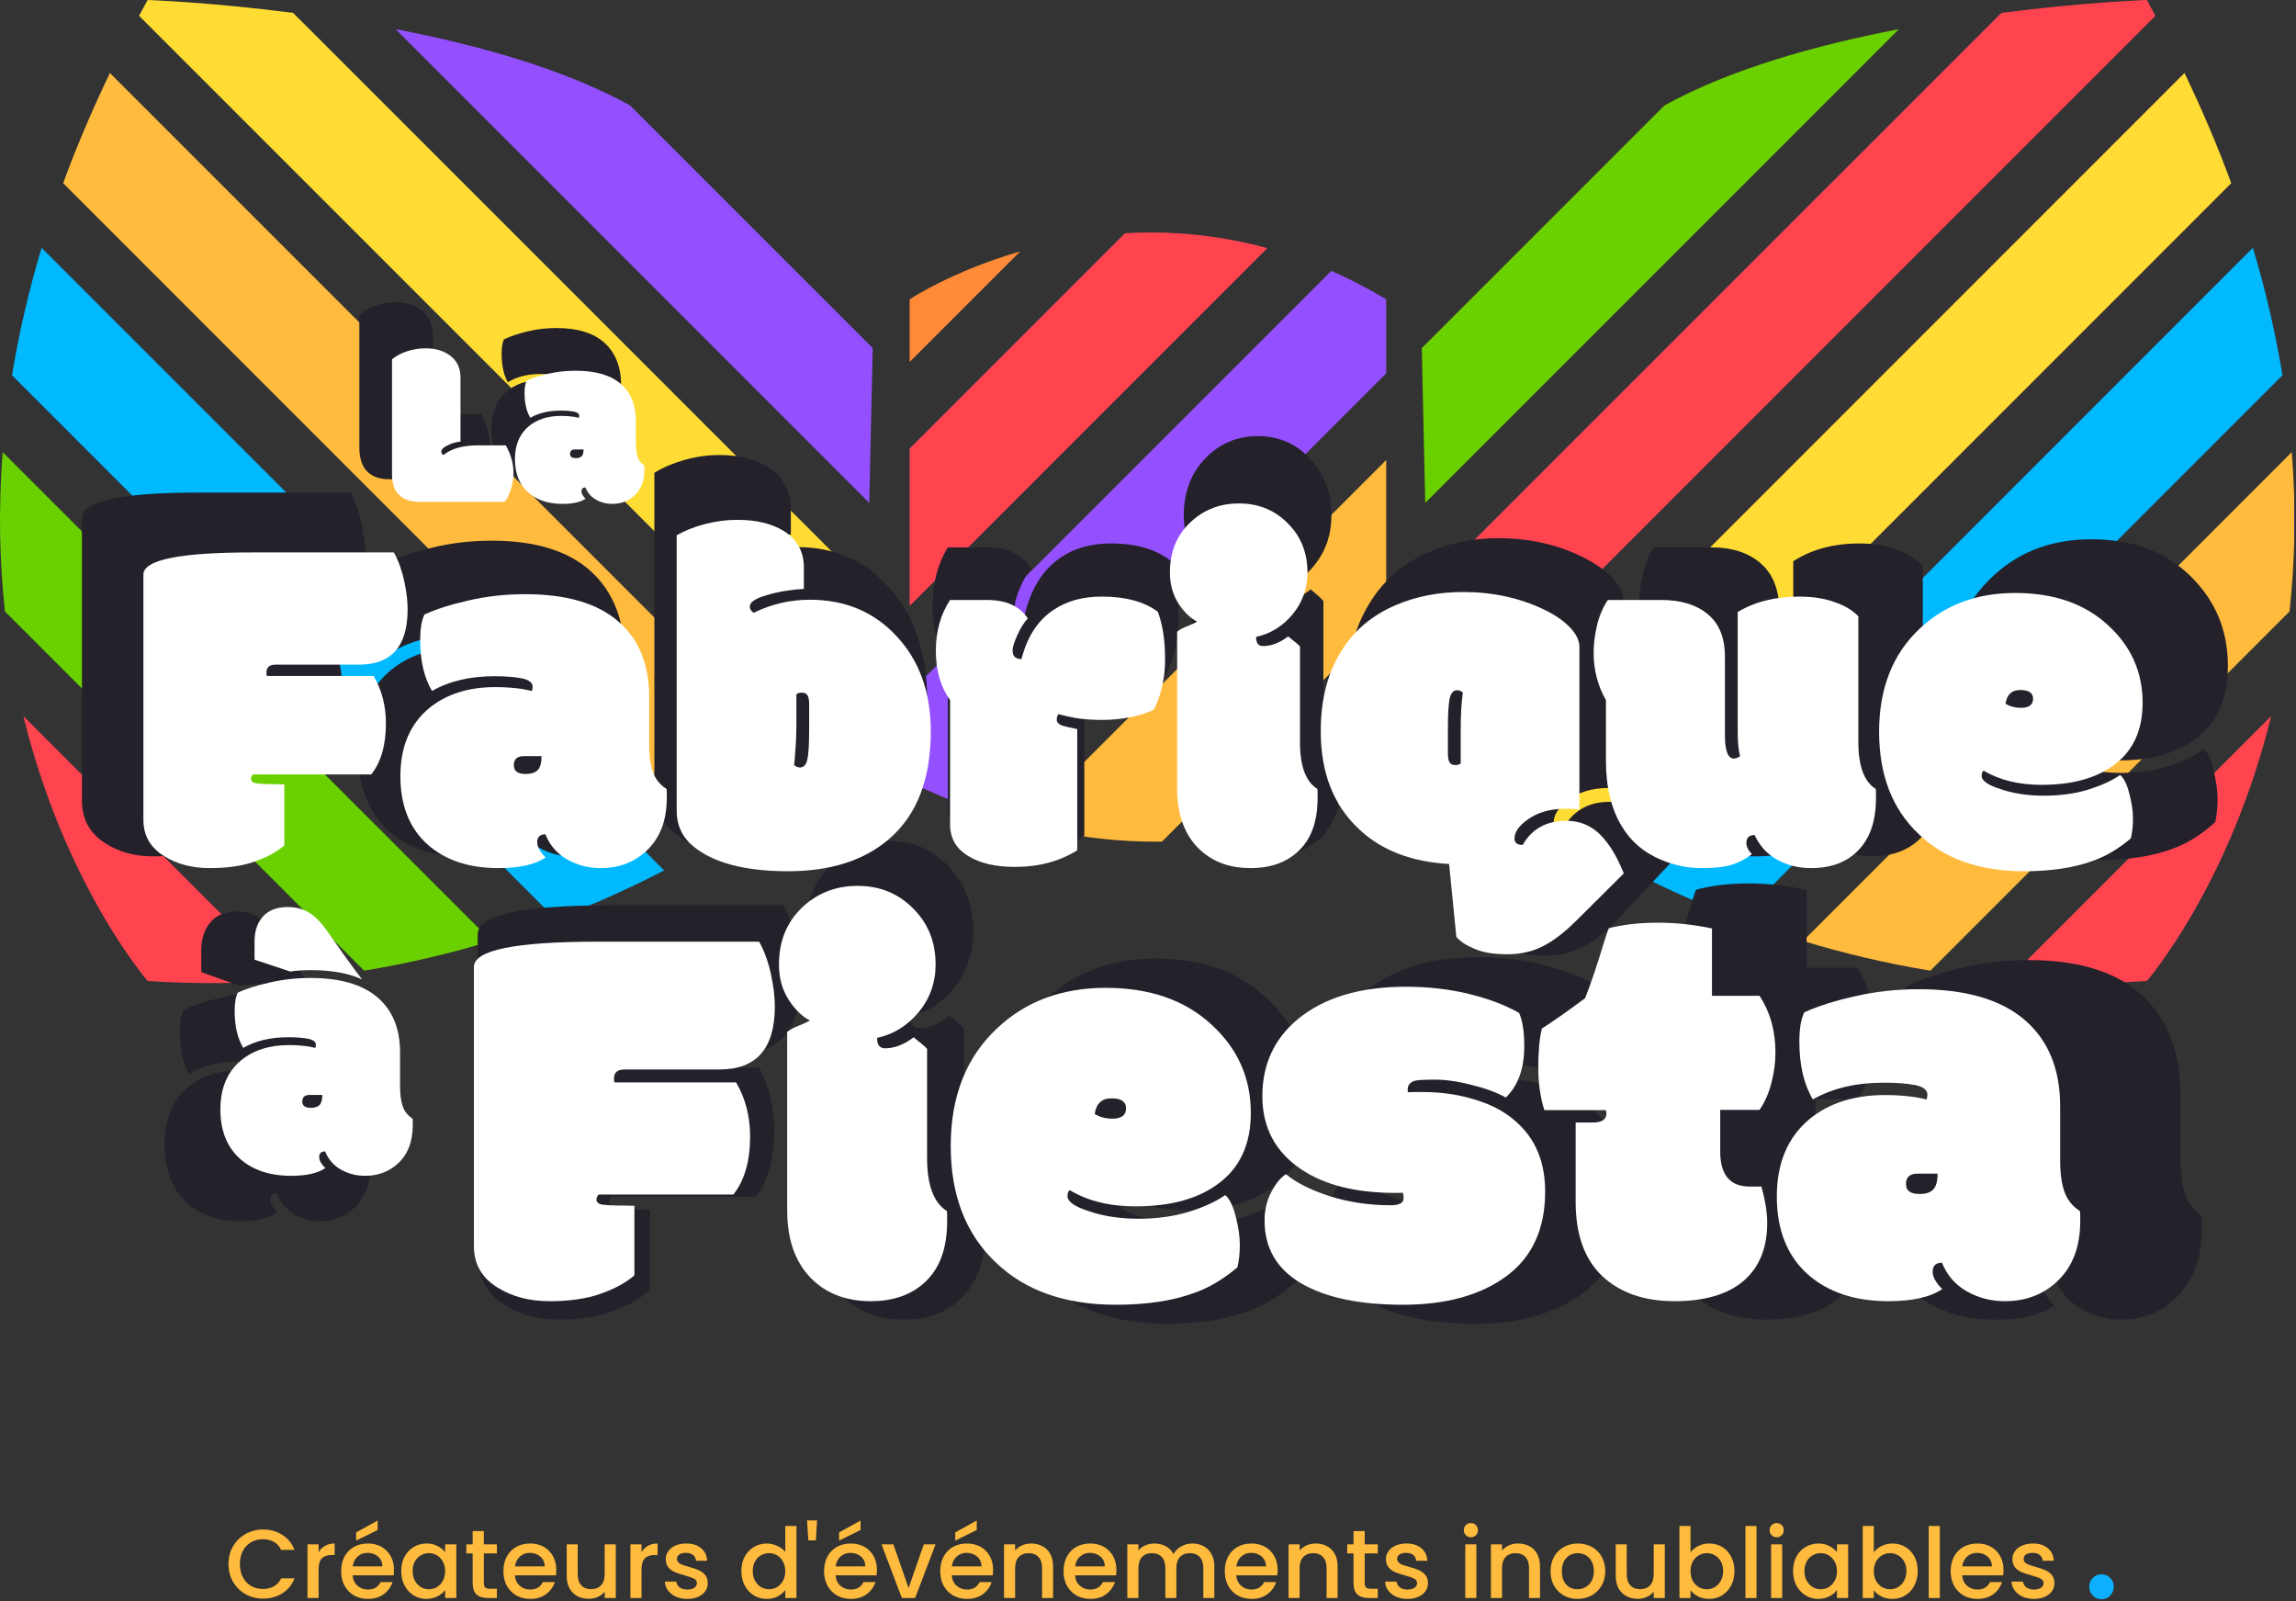 <svg xmlns="http://www.w3.org/2000/svg" width="684" height="477" viewBox="0 0 684 477" fill="none"><rect x="0" y="0" width="684" height="477" fill="#333333" stroke="none"/><path d="M626.112 476.36C625.072 476.36 624.192 476 623.472 475.28C622.752 474.56 622.392 473.68 622.392 472.64C622.392 471.6 622.752 470.72 623.472 470C624.192 469.28 625.072 468.92 626.112 468.92C627.112 468.92 627.952 469.28 628.632 470C629.352 470.72 629.712 471.6 629.712 472.64C629.712 473.68 629.352 474.56 628.632 475.28C627.952 476 627.112 476.36 626.112 476.36Z" fill="#0FAFFF"></path><path d="M605.924 476.261C604.667 476.261 603.536 476.039 602.531 475.594C601.545 475.13 600.762 474.511 600.182 473.738C599.602 472.945 599.293 472.066 599.254 471.099H602.676C602.734 471.776 603.053 472.346 603.633 472.81C604.233 473.255 604.977 473.477 605.866 473.477C606.794 473.477 607.509 473.303 608.012 472.955C608.534 472.588 608.795 472.124 608.795 471.563C608.795 470.964 608.505 470.519 607.925 470.229C607.365 469.939 606.465 469.62 605.228 469.272C604.029 468.943 603.053 468.624 602.299 468.315C601.545 468.006 600.888 467.532 600.327 466.894C599.786 466.256 599.515 465.415 599.515 464.371C599.515 463.52 599.766 462.747 600.269 462.051C600.772 461.336 601.487 460.775 602.415 460.369C603.362 459.963 604.445 459.76 605.663 459.76C607.48 459.76 608.94 460.224 610.042 461.152C611.164 462.061 611.763 463.308 611.84 464.893H608.534C608.476 464.178 608.186 463.607 607.664 463.182C607.142 462.757 606.437 462.544 605.547 462.544C604.677 462.544 604.01 462.708 603.546 463.037C603.082 463.366 602.85 463.801 602.85 464.342C602.85 464.767 603.005 465.125 603.314 465.415C603.623 465.705 604 465.937 604.445 466.111C604.89 466.266 605.547 466.469 606.417 466.72C607.577 467.029 608.524 467.348 609.259 467.677C610.013 467.986 610.661 468.45 611.202 469.069C611.743 469.688 612.024 470.509 612.043 471.534C612.043 472.443 611.792 473.255 611.289 473.97C610.787 474.685 610.071 475.246 609.143 475.652C608.234 476.058 607.161 476.261 605.924 476.261Z" fill="#FFBB3D"></path><path d="M596.871 467.619C596.871 468.218 596.832 468.76 596.755 469.243H584.546C584.642 470.519 585.116 471.544 585.967 472.317C586.817 473.09 587.861 473.477 589.099 473.477C590.877 473.477 592.134 472.733 592.869 471.244H596.436C595.952 472.713 595.073 473.922 593.797 474.869C592.54 475.797 590.974 476.261 589.099 476.261C587.571 476.261 586.199 475.923 584.981 475.246C583.782 474.55 582.835 473.583 582.139 472.346C581.462 471.089 581.124 469.639 581.124 467.996C581.124 466.353 581.452 464.912 582.11 463.675C582.786 462.418 583.724 461.452 584.923 460.775C586.141 460.098 587.533 459.76 589.099 459.76C590.607 459.76 591.95 460.089 593.13 460.746C594.309 461.403 595.227 462.331 595.885 463.53C596.542 464.709 596.871 466.072 596.871 467.619ZM593.42 466.575C593.4 465.357 592.965 464.381 592.115 463.646C591.264 462.911 590.21 462.544 588.954 462.544C587.813 462.544 586.837 462.911 586.025 463.646C585.213 464.361 584.729 465.338 584.575 466.575H593.42Z" fill="#FFBB3D"></path><path d="M577.885 454.54V476H574.579V454.54H577.885Z" fill="#FFBB3D"></path><path d="M558.231 462.399C558.792 461.626 559.555 460.997 560.522 460.514C561.508 460.011 562.6 459.76 563.799 459.76C565.21 459.76 566.486 460.098 567.627 460.775C568.768 461.452 569.667 462.418 570.324 463.675C570.981 464.912 571.31 466.333 571.31 467.938C571.31 469.543 570.981 470.983 570.324 472.259C569.667 473.516 568.758 474.502 567.598 475.217C566.457 475.913 565.191 476.261 563.799 476.261C562.562 476.261 561.46 476.019 560.493 475.536C559.546 475.053 558.792 474.434 558.231 473.68V476H554.925V454.54H558.231V462.399ZM567.946 467.938C567.946 466.836 567.714 465.889 567.25 465.096C566.805 464.284 566.206 463.675 565.452 463.269C564.717 462.844 563.925 462.631 563.074 462.631C562.243 462.631 561.45 462.844 560.696 463.269C559.961 463.694 559.362 464.313 558.898 465.125C558.453 465.937 558.231 466.894 558.231 467.996C558.231 469.098 558.453 470.065 558.898 470.896C559.362 471.708 559.961 472.327 560.696 472.752C561.45 473.177 562.243 473.39 563.074 473.39C563.925 473.39 564.717 473.177 565.452 472.752C566.206 472.307 566.805 471.669 567.25 470.838C567.714 470.007 567.946 469.04 567.946 467.938Z" fill="#FFBB3D"></path><path d="M534.169 467.938C534.169 466.333 534.497 464.912 535.155 463.675C535.831 462.438 536.74 461.481 537.881 460.804C539.041 460.108 540.317 459.76 541.709 459.76C542.965 459.76 544.058 460.011 544.986 460.514C545.933 460.997 546.687 461.606 547.248 462.341V460.021H550.583V476H547.248V473.622C546.687 474.376 545.923 475.004 544.957 475.507C543.99 476.01 542.888 476.261 541.651 476.261C540.278 476.261 539.021 475.913 537.881 475.217C536.74 474.502 535.831 473.516 535.155 472.259C534.497 470.983 534.169 469.543 534.169 467.938ZM547.248 467.996C547.248 466.894 547.016 465.937 546.552 465.125C546.107 464.313 545.517 463.694 544.783 463.269C544.048 462.844 543.255 462.631 542.405 462.631C541.554 462.631 540.761 462.844 540.027 463.269C539.292 463.675 538.693 464.284 538.229 465.096C537.784 465.889 537.562 466.836 537.562 467.938C537.562 469.04 537.784 470.007 538.229 470.838C538.693 471.669 539.292 472.307 540.027 472.752C540.781 473.177 541.573 473.39 542.405 473.39C543.255 473.39 544.048 473.177 544.783 472.752C545.517 472.327 546.107 471.708 546.552 470.896C547.016 470.065 547.248 469.098 547.248 467.996Z" fill="#FFBB3D"></path><path d="M529.306 457.904C528.707 457.904 528.204 457.701 527.798 457.295C527.392 456.889 527.189 456.386 527.189 455.787C527.189 455.188 527.392 454.685 527.798 454.279C528.204 453.873 528.707 453.67 529.306 453.67C529.886 453.67 530.379 453.873 530.785 454.279C531.191 454.685 531.394 455.188 531.394 455.787C531.394 456.386 531.191 456.889 530.785 457.295C530.379 457.701 529.886 457.904 529.306 457.904ZM530.93 460.021V476H527.624V460.021H530.93Z" fill="#FFBB3D"></path><path d="M523.284 454.54V476H519.978V454.54H523.284Z" fill="#FFBB3D"></path><path d="M503.629 462.399C504.19 461.626 504.954 460.997 505.921 460.514C506.907 460.011 507.999 459.76 509.198 459.76C510.609 459.76 511.885 460.098 513.026 460.775C514.166 461.452 515.065 462.418 515.723 463.675C516.38 464.912 516.708 466.333 516.708 467.938C516.708 469.543 516.38 470.983 515.723 472.259C515.065 473.516 514.157 474.502 512.997 475.217C511.856 475.913 510.59 476.261 509.198 476.261C507.96 476.261 506.858 476.019 505.892 475.536C504.944 475.053 504.19 474.434 503.629 473.68V476H500.323V454.54H503.629V462.399ZM513.345 467.938C513.345 466.836 513.112 465.889 512.648 465.096C512.204 464.284 511.604 463.675 510.85 463.269C510.116 462.844 509.323 462.631 508.473 462.631C507.641 462.631 506.849 462.844 506.095 463.269C505.36 463.694 504.761 464.313 504.297 465.125C503.852 465.937 503.629 466.894 503.629 467.996C503.629 469.098 503.852 470.065 504.297 470.896C504.761 471.708 505.36 472.327 506.095 472.752C506.849 473.177 507.641 473.39 508.473 473.39C509.323 473.39 510.116 473.177 510.85 472.752C511.604 472.307 512.204 471.669 512.648 470.838C513.112 470.007 513.345 469.04 513.345 467.938Z" fill="#FFBB3D"></path><path d="M495.961 460.021V476H492.655V474.115C492.133 474.772 491.447 475.294 490.596 475.681C489.765 476.048 488.876 476.232 487.928 476.232C486.672 476.232 485.541 475.971 484.535 475.449C483.549 474.927 482.766 474.154 482.186 473.129C481.626 472.104 481.345 470.867 481.345 469.417V460.021H484.622V468.924C484.622 470.355 484.98 471.457 485.695 472.23C486.411 472.984 487.387 473.361 488.624 473.361C489.862 473.361 490.838 472.984 491.553 472.23C492.288 471.457 492.655 470.355 492.655 468.924V460.021H495.961Z" fill="#FFBB3D"></path><path d="M469.928 476.261C468.42 476.261 467.057 475.923 465.839 475.246C464.621 474.55 463.664 473.583 462.968 472.346C462.272 471.089 461.924 469.639 461.924 467.996C461.924 466.372 462.282 464.932 462.997 463.675C463.713 462.418 464.689 461.452 465.926 460.775C467.164 460.098 468.546 459.76 470.073 459.76C471.601 459.76 472.983 460.098 474.22 460.775C475.458 461.452 476.434 462.418 477.149 463.675C477.865 464.932 478.222 466.372 478.222 467.996C478.222 469.62 477.855 471.06 477.12 472.317C476.386 473.574 475.38 474.55 474.104 475.246C472.848 475.923 471.456 476.261 469.928 476.261ZM469.928 473.39C470.779 473.39 471.572 473.187 472.306 472.781C473.06 472.375 473.669 471.766 474.133 470.954C474.597 470.142 474.829 469.156 474.829 467.996C474.829 466.836 474.607 465.86 474.162 465.067C473.718 464.255 473.128 463.646 472.393 463.24C471.659 462.834 470.866 462.631 470.015 462.631C469.165 462.631 468.372 462.834 467.637 463.24C466.922 463.646 466.352 464.255 465.926 465.067C465.501 465.86 465.288 466.836 465.288 467.996C465.288 469.717 465.723 471.051 466.593 471.998C467.483 472.926 468.594 473.39 469.928 473.39Z" fill="#FFBB3D"></path><path d="M452.226 459.76C453.483 459.76 454.604 460.021 455.59 460.543C456.596 461.065 457.379 461.838 457.939 462.863C458.5 463.888 458.78 465.125 458.78 466.575V476H455.503V467.068C455.503 465.637 455.146 464.545 454.43 463.791C453.715 463.018 452.739 462.631 451.501 462.631C450.264 462.631 449.278 463.018 448.543 463.791C447.828 464.545 447.47 465.637 447.47 467.068V476H444.164V460.021H447.47V461.848C448.012 461.191 448.698 460.678 449.529 460.311C450.38 459.944 451.279 459.76 452.226 459.76Z" fill="#FFBB3D"></path><path d="M438.2 457.904C437.6 457.904 437.098 457.701 436.692 457.295C436.286 456.889 436.083 456.386 436.083 455.787C436.083 455.188 436.286 454.685 436.692 454.279C437.098 453.873 437.6 453.67 438.2 453.67C438.78 453.67 439.273 453.873 439.679 454.279C440.085 454.685 440.288 455.188 440.288 455.787C440.288 456.386 440.085 456.889 439.679 457.295C439.273 457.701 438.78 457.904 438.2 457.904ZM439.824 460.021V476H436.518V460.021H439.824Z" fill="#FFBB3D"></path><path d="M419.293 476.261C418.037 476.261 416.906 476.039 415.9 475.594C414.914 475.13 414.131 474.511 413.551 473.738C412.971 472.945 412.662 472.066 412.623 471.099H416.045C416.103 471.776 416.422 472.346 417.002 472.81C417.602 473.255 418.346 473.477 419.235 473.477C420.163 473.477 420.879 473.303 421.381 472.955C421.903 472.588 422.164 472.124 422.164 471.563C422.164 470.964 421.874 470.519 421.294 470.229C420.734 469.939 419.835 469.62 418.597 469.272C417.399 468.943 416.422 468.624 415.668 468.315C414.914 468.006 414.257 467.532 413.696 466.894C413.155 466.256 412.884 465.415 412.884 464.371C412.884 463.52 413.136 462.747 413.638 462.051C414.141 461.336 414.856 460.775 415.784 460.369C416.732 459.963 417.814 459.76 419.032 459.76C420.85 459.76 422.309 460.224 423.411 461.152C424.533 462.061 425.132 463.308 425.209 464.893H421.903C421.845 464.178 421.555 463.607 421.033 463.182C420.511 462.757 419.806 462.544 418.916 462.544C418.046 462.544 417.379 462.708 416.915 463.037C416.451 463.366 416.219 463.801 416.219 464.342C416.219 464.767 416.374 465.125 416.683 465.415C416.993 465.705 417.37 465.937 417.814 466.111C418.259 466.266 418.916 466.469 419.786 466.72C420.946 467.029 421.894 467.348 422.628 467.677C423.382 467.986 424.03 468.45 424.571 469.069C425.113 469.688 425.393 470.509 425.412 471.534C425.412 472.443 425.161 473.255 424.658 473.97C424.156 474.685 423.44 475.246 422.512 475.652C421.604 476.058 420.531 476.261 419.293 476.261Z" fill="#FFBB3D"></path><path d="M406.56 462.718V471.563C406.56 472.162 406.696 472.597 406.966 472.868C407.256 473.119 407.74 473.245 408.416 473.245H410.446V476H407.836C406.348 476 405.207 475.652 404.414 474.956C403.622 474.26 403.225 473.129 403.225 471.563V462.718H401.34V460.021H403.225V456.048H406.56V460.021H410.446V462.718H406.56Z" fill="#FFBB3D"></path><path d="M391.932 459.76C393.189 459.76 394.31 460.021 395.296 460.543C396.302 461.065 397.085 461.838 397.645 462.863C398.206 463.888 398.486 465.125 398.486 466.575V476H395.209V467.068C395.209 465.637 394.852 464.545 394.136 463.791C393.421 463.018 392.445 462.631 391.207 462.631C389.97 462.631 388.984 463.018 388.249 463.791C387.534 464.545 387.176 465.637 387.176 467.068V476H383.87V460.021H387.176V461.848C387.718 461.191 388.404 460.678 389.235 460.311C390.086 459.944 390.985 459.76 391.932 459.76Z" fill="#FFBB3D"></path><path d="M380.617 467.619C380.617 468.218 380.578 468.76 380.501 469.243H368.292C368.389 470.519 368.862 471.544 369.713 472.317C370.564 473.09 371.608 473.477 372.845 473.477C374.624 473.477 375.88 472.733 376.615 471.244H380.182C379.699 472.713 378.819 473.922 377.543 474.869C376.286 475.797 374.72 476.261 372.845 476.261C371.318 476.261 369.945 475.923 368.727 475.246C367.528 474.55 366.581 473.583 365.885 472.346C365.208 471.089 364.87 469.639 364.87 467.996C364.87 466.353 365.199 464.912 365.856 463.675C366.533 462.418 367.47 461.452 368.669 460.775C369.887 460.098 371.279 459.76 372.845 459.76C374.353 459.76 375.697 460.089 376.876 460.746C378.055 461.403 378.974 462.331 379.631 463.53C380.288 464.709 380.617 466.072 380.617 467.619ZM377.166 466.575C377.147 465.357 376.712 464.381 375.861 463.646C375.01 462.911 373.957 462.544 372.7 462.544C371.559 462.544 370.583 462.911 369.771 463.646C368.959 464.361 368.476 465.338 368.321 466.575H377.166Z" fill="#FFBB3D"></path><path d="M355.182 459.76C356.439 459.76 357.56 460.021 358.546 460.543C359.551 461.065 360.334 461.838 360.895 462.863C361.475 463.888 361.765 465.125 361.765 466.575V476H358.488V467.068C358.488 465.637 358.13 464.545 357.415 463.791C356.7 463.018 355.723 462.631 354.486 462.631C353.249 462.631 352.263 463.018 351.528 463.791C350.813 464.545 350.455 465.637 350.455 467.068V476H347.178V467.068C347.178 465.637 346.82 464.545 346.105 463.791C345.39 463.018 344.413 462.631 343.176 462.631C341.939 462.631 340.953 463.018 340.218 463.791C339.503 464.545 339.145 465.637 339.145 467.068V476H335.839V460.021H339.145V461.848C339.686 461.191 340.373 460.678 341.204 460.311C342.035 459.944 342.925 459.76 343.872 459.76C345.148 459.76 346.289 460.031 347.294 460.572C348.299 461.113 349.073 461.896 349.614 462.921C350.097 461.954 350.851 461.191 351.876 460.63C352.901 460.05 354.003 459.76 355.182 459.76Z" fill="#FFBB3D"></path><path d="M332.586 467.619C332.586 468.218 332.547 468.76 332.47 469.243H320.261C320.357 470.519 320.831 471.544 321.682 472.317C322.532 473.09 323.576 473.477 324.814 473.477C326.592 473.477 327.849 472.733 328.584 471.244H332.151C331.667 472.713 330.788 473.922 329.512 474.869C328.255 475.797 326.689 476.261 324.814 476.261C323.286 476.261 321.914 475.923 320.696 475.246C319.497 474.55 318.55 473.583 317.854 472.346C317.177 471.089 316.839 469.639 316.839 467.996C316.839 466.353 317.167 464.912 317.825 463.675C318.501 462.418 319.439 461.452 320.638 460.775C321.856 460.098 323.248 459.76 324.814 459.76C326.322 459.76 327.665 460.089 328.845 460.746C330.024 461.403 330.942 462.331 331.6 463.53C332.257 464.709 332.586 466.072 332.586 467.619ZM329.135 466.575C329.115 465.357 328.68 464.381 327.83 463.646C326.979 462.911 325.925 462.544 324.669 462.544C323.528 462.544 322.552 462.911 321.74 463.646C320.928 464.361 320.444 465.338 320.29 466.575H329.135Z" fill="#FFBB3D"></path><path d="M307.17 459.76C308.426 459.76 309.548 460.021 310.534 460.543C311.539 461.065 312.322 461.838 312.883 462.863C313.443 463.888 313.724 465.125 313.724 466.575V476H310.447V467.068C310.447 465.637 310.089 464.545 309.374 463.791C308.658 463.018 307.682 462.631 306.445 462.631C305.207 462.631 304.221 463.018 303.487 463.791C302.771 464.545 302.414 465.637 302.414 467.068V476H299.108V460.021H302.414V461.848C302.955 461.191 303.641 460.678 304.473 460.311C305.323 459.944 306.222 459.76 307.17 459.76Z" fill="#FFBB3D"></path><path d="M295.854 467.619C295.854 468.218 295.816 468.76 295.738 469.243H283.529C283.626 470.519 284.1 471.544 284.95 472.317C285.801 473.09 286.845 473.477 288.082 473.477C289.861 473.477 291.118 472.733 291.852 471.244H295.419C294.936 472.713 294.056 473.922 292.78 474.869C291.524 475.797 289.958 476.261 288.082 476.261C286.555 476.261 285.182 475.923 283.964 475.246C282.766 474.55 281.818 473.583 281.122 472.346C280.446 471.089 280.107 469.639 280.107 467.996C280.107 466.353 280.436 464.912 281.093 463.675C281.77 462.418 282.708 461.452 283.906 460.775C285.124 460.098 286.516 459.76 288.082 459.76C289.59 459.76 290.934 460.089 292.113 460.746C293.293 461.403 294.211 462.331 294.868 463.53C295.526 464.709 295.854 466.072 295.854 467.619ZM292.403 466.575C292.384 465.357 291.949 464.381 291.098 463.646C290.248 462.911 289.194 462.544 287.937 462.544C286.797 462.544 285.82 462.911 285.008 463.646C284.196 464.361 283.713 465.338 283.558 466.575H292.403ZM290.982 455.729L284.573 458.89V456.454L290.982 452.916V455.729Z" fill="#FFBB3D"></path><path d="M270.677 473.042L275.201 460.021H278.71L272.62 476H268.676L262.615 460.021H266.153L270.677 473.042Z" fill="#FFBB3D"></path><path d="M261.247 467.619C261.247 468.218 261.208 468.76 261.131 469.243H248.922C249.018 470.519 249.492 471.544 250.343 472.317C251.193 473.09 252.237 473.477 253.475 473.477C255.253 473.477 256.51 472.733 257.245 471.244H260.812C260.328 472.713 259.449 473.922 258.173 474.869C256.916 475.797 255.35 476.261 253.475 476.261C251.947 476.261 250.575 475.923 249.357 475.246C248.158 474.55 247.211 473.583 246.515 472.346C245.838 471.089 245.5 469.639 245.5 467.996C245.5 466.353 245.828 464.912 246.486 463.675C247.162 462.418 248.1 461.452 249.299 460.775C250.517 460.098 251.909 459.76 253.475 459.76C254.983 459.76 256.326 460.089 257.506 460.746C258.685 461.403 259.603 462.331 260.261 463.53C260.918 464.709 261.247 466.072 261.247 467.619ZM257.796 466.575C257.776 465.357 257.341 464.381 256.491 463.646C255.64 462.911 254.586 462.544 253.33 462.544C252.189 462.544 251.213 462.911 250.401 463.646C249.589 464.361 249.105 465.338 248.951 466.575H257.796ZM256.375 455.729L249.966 458.89V456.454L256.375 452.916V455.729Z" fill="#FFBB3D"></path><path d="M243.415 452.887L243.067 458.832H240.805L240.428 452.887H243.415Z" fill="#FFBB3D"></path><path d="M220.861 467.938C220.861 466.333 221.19 464.912 221.847 463.675C222.524 462.438 223.432 461.481 224.573 460.804C225.733 460.108 227.019 459.76 228.43 459.76C229.474 459.76 230.499 459.992 231.504 460.456C232.529 460.901 233.341 461.5 233.94 462.254V454.54H237.275V476H233.94V473.593C233.399 474.366 232.645 475.004 231.678 475.507C230.731 476.01 229.638 476.261 228.401 476.261C227.009 476.261 225.733 475.913 224.573 475.217C223.432 474.502 222.524 473.516 221.847 472.259C221.19 470.983 220.861 469.543 220.861 467.938ZM233.94 467.996C233.94 466.894 233.708 465.937 233.244 465.125C232.799 464.313 232.21 463.694 231.475 463.269C230.74 462.844 229.948 462.631 229.097 462.631C228.246 462.631 227.454 462.844 226.719 463.269C225.984 463.675 225.385 464.284 224.921 465.096C224.476 465.889 224.254 466.836 224.254 467.938C224.254 469.04 224.476 470.007 224.921 470.838C225.385 471.669 225.984 472.307 226.719 472.752C227.473 473.177 228.266 473.39 229.097 473.39C229.948 473.39 230.74 473.177 231.475 472.752C232.21 472.327 232.799 471.708 233.244 470.896C233.708 470.065 233.94 469.098 233.94 467.996Z" fill="#FFBB3D"></path><path d="M204.739 476.261C203.482 476.261 202.351 476.039 201.346 475.594C200.36 475.13 199.577 474.511 198.997 473.738C198.417 472.945 198.107 472.066 198.069 471.099H201.491C201.549 471.776 201.868 472.346 202.448 472.81C203.047 473.255 203.791 473.477 204.681 473.477C205.609 473.477 206.324 473.303 206.827 472.955C207.349 472.588 207.61 472.124 207.61 471.563C207.61 470.964 207.32 470.519 206.74 470.229C206.179 469.939 205.28 469.62 204.043 469.272C202.844 468.943 201.868 468.624 201.114 468.315C200.36 468.006 199.702 467.532 199.142 466.894C198.6 466.256 198.33 465.415 198.33 464.371C198.33 463.52 198.581 462.747 199.084 462.051C199.586 461.336 200.302 460.775 201.23 460.369C202.177 459.963 203.26 459.76 204.478 459.76C206.295 459.76 207.755 460.224 208.857 461.152C209.978 462.061 210.577 463.308 210.655 464.893H207.349C207.291 464.178 207.001 463.607 206.479 463.182C205.957 462.757 205.251 462.544 204.362 462.544C203.492 462.544 202.825 462.708 202.361 463.037C201.897 463.366 201.665 463.801 201.665 464.342C201.665 464.767 201.819 465.125 202.129 465.415C202.438 465.705 202.815 465.937 203.26 466.111C203.704 466.266 204.362 466.469 205.232 466.72C206.392 467.029 207.339 467.348 208.074 467.677C208.828 467.986 209.475 468.45 210.017 469.069C210.558 469.688 210.838 470.509 210.858 471.534C210.858 472.443 210.606 473.255 210.104 473.97C209.601 474.685 208.886 475.246 207.958 475.652C207.049 476.058 205.976 476.261 204.739 476.261Z" fill="#FFBB3D"></path><path d="M191.115 462.341C191.598 461.529 192.236 460.901 193.029 460.456C193.841 459.992 194.798 459.76 195.9 459.76V463.182H195.059C193.764 463.182 192.778 463.511 192.101 464.168C191.444 464.825 191.115 465.966 191.115 467.59V476H187.809V460.021H191.115V462.341Z" fill="#FFBB3D"></path><path d="M183.447 460.021V476H180.141V474.115C179.619 474.772 178.932 475.294 178.082 475.681C177.25 476.048 176.361 476.232 175.414 476.232C174.157 476.232 173.026 475.971 172.021 475.449C171.035 474.927 170.252 474.154 169.672 473.129C169.111 472.104 168.831 470.867 168.831 469.417V460.021H172.108V468.924C172.108 470.355 172.465 471.457 173.181 472.23C173.896 472.984 174.872 473.361 176.11 473.361C177.347 473.361 178.323 472.984 179.039 472.23C179.773 471.457 180.141 470.355 180.141 468.924V460.021H183.447Z" fill="#FFBB3D"></path><path d="M165.722 467.619C165.722 468.218 165.684 468.76 165.606 469.243H153.397C153.494 470.519 153.968 471.544 154.818 472.317C155.669 473.09 156.713 473.477 157.95 473.477C159.729 473.477 160.986 472.733 161.72 471.244H165.287C164.804 472.713 163.924 473.922 162.648 474.869C161.392 475.797 159.826 476.261 157.95 476.261C156.423 476.261 155.05 475.923 153.832 475.246C152.634 474.55 151.686 473.583 150.99 472.346C150.314 471.089 149.975 469.639 149.975 467.996C149.975 466.353 150.304 464.912 150.961 463.675C151.638 462.418 152.576 461.452 153.774 460.775C154.992 460.098 156.384 459.76 157.95 459.76C159.458 459.76 160.802 460.089 161.981 460.746C163.161 461.403 164.079 462.331 164.736 463.53C165.394 464.709 165.722 466.072 165.722 467.619ZM162.271 466.575C162.252 465.357 161.817 464.381 160.966 463.646C160.116 462.911 159.062 462.544 157.805 462.544C156.665 462.544 155.688 462.911 154.876 463.646C154.064 464.361 153.581 465.338 153.426 466.575H162.271Z" fill="#FFBB3D"></path><path d="M144.144 462.718V471.563C144.144 472.162 144.28 472.597 144.55 472.868C144.84 473.119 145.324 473.245 146 473.245H148.03V476H145.42C143.932 476 142.791 475.652 141.998 474.956C141.206 474.26 140.809 473.129 140.809 471.563V462.718H138.924V460.021H140.809V456.048H144.144V460.021H148.03V462.718H144.144Z" fill="#FFBB3D"></path><path d="M119.531 467.938C119.531 466.333 119.86 464.912 120.517 463.675C121.194 462.438 122.102 461.481 123.243 460.804C124.403 460.108 125.679 459.76 127.071 459.76C128.328 459.76 129.42 460.011 130.348 460.514C131.295 460.997 132.049 461.606 132.61 462.341V460.021H135.945V476H132.61V473.622C132.049 474.376 131.286 475.004 130.319 475.507C129.352 476.01 128.25 476.261 127.013 476.261C125.64 476.261 124.384 475.913 123.243 475.217C122.102 474.502 121.194 473.516 120.517 472.259C119.86 470.983 119.531 469.543 119.531 467.938ZM132.61 467.996C132.61 466.894 132.378 465.937 131.914 465.125C131.469 464.313 130.88 463.694 130.145 463.269C129.41 462.844 128.618 462.631 127.767 462.631C126.916 462.631 126.124 462.844 125.389 463.269C124.654 463.675 124.055 464.284 123.591 465.096C123.146 465.889 122.924 466.836 122.924 467.938C122.924 469.04 123.146 470.007 123.591 470.838C124.055 471.669 124.654 472.307 125.389 472.752C126.143 473.177 126.936 473.39 127.767 473.39C128.618 473.39 129.41 473.177 130.145 472.752C130.88 472.327 131.469 471.708 131.914 470.896C132.378 470.065 132.61 469.098 132.61 467.996Z" fill="#FFBB3D"></path><path d="M117.38 467.619C117.38 468.218 117.341 468.76 117.264 469.243H105.055C105.151 470.519 105.625 471.544 106.476 472.317C107.326 473.09 108.37 473.477 109.608 473.477C111.386 473.477 112.643 472.733 113.378 471.244H116.945C116.461 472.713 115.582 473.922 114.306 474.869C113.049 475.797 111.483 476.261 109.608 476.261C108.08 476.261 106.708 475.923 105.49 475.246C104.291 474.55 103.344 473.583 102.648 472.346C101.971 471.089 101.633 469.639 101.633 467.996C101.633 466.353 101.961 464.912 102.619 463.675C103.295 462.418 104.233 461.452 105.432 460.775C106.65 460.098 108.042 459.76 109.608 459.76C111.116 459.76 112.459 460.089 113.639 460.746C114.818 461.403 115.736 462.331 116.394 463.53C117.051 464.709 117.38 466.072 117.38 467.619ZM113.929 466.575C113.909 465.357 113.474 464.381 112.624 463.646C111.773 462.911 110.719 462.544 109.463 462.544C108.322 462.544 107.346 462.911 106.534 463.646C105.722 464.361 105.238 465.338 105.084 466.575H113.929ZM112.508 455.729L106.099 458.89V456.454L112.508 452.916V455.729Z" fill="#FFBB3D"></path><path d="M94.911 462.341C95.394 461.529 96.032 460.901 96.825 460.456C97.637 459.992 98.594 459.76 99.696 459.76V463.182H98.855C97.559 463.182 96.573 463.511 95.897 464.168C95.239 464.825 94.911 465.966 94.911 467.59V476H91.605V460.021H94.911V462.341Z" fill="#FFBB3D"></path><path d="M68.073 465.879C68.073 463.907 68.527 462.138 69.436 460.572C70.364 459.006 71.611 457.788 73.177 456.918C74.762 456.029 76.493 455.584 78.368 455.584C80.514 455.584 82.418 456.116 84.081 457.179C85.763 458.223 86.981 459.712 87.735 461.645H83.762C83.24 460.582 82.515 459.789 81.587 459.267C80.659 458.745 79.586 458.484 78.368 458.484C77.034 458.484 75.845 458.784 74.801 459.383C73.757 459.982 72.935 460.843 72.336 461.964C71.756 463.085 71.466 464.39 71.466 465.879C71.466 467.368 71.756 468.673 72.336 469.794C72.935 470.915 73.757 471.785 74.801 472.404C75.845 473.003 77.034 473.303 78.368 473.303C79.586 473.303 80.659 473.042 81.587 472.52C82.515 471.998 83.24 471.205 83.762 470.142H87.735C86.981 472.075 85.763 473.564 84.081 474.608C82.418 475.652 80.514 476.174 78.368 476.174C76.473 476.174 74.743 475.739 73.177 474.869C71.611 473.98 70.364 472.752 69.436 471.186C68.527 469.62 68.073 467.851 68.073 465.879Z" fill="#FFBB3D"></path><path d="M87.313 3.829C62.395 0.628 43.983 0 43.983 0C43.104 1.59 42.288 3.138 41.43 4.708L256.366 219.644C257.057 218.995 257.433 218.66 257.433 218.66L258.396 174.891L87.313 3.829Z" fill="url(#paint0_linear_224_89)"></path><path d="M146.4 280.276L0.801 134.677C-0.538 151.708 -0.119 167.567 1.471 182.129L108.468 289.127C121.858 286.93 134.537 283.896 146.4 280.276Z" fill="url(#paint1_linear_224_89)"></path><path d="M258.964 149.804L259.989 103.691L187.723 31.425C168.056 20.525 142.195 13.369 117.842 8.682L258.964 149.804Z" fill="url(#paint2_linear_224_89)"></path><path d="M12.392 73.814C8.438 86.974 5.571 99.632 3.584 111.788L165.523 273.728C177.324 269.25 188.12 264.313 197.849 259.27L12.392 73.814Z" fill="url(#paint3_linear_224_89)"></path><path d="M6.958 213.304C19.365 263.852 43.991 292.202 43.991 292.202C58.428 293.165 72.299 292.997 85.585 291.93L6.958 213.304Z" fill="url(#paint4_linear_224_89)"></path><path d="M32.747 21.738C27.349 32.974 22.725 43.916 18.813 54.565L214.354 250.107C225.882 243.244 235.276 236.653 242.306 231.297L32.747 21.738Z" fill="url(#paint5_linear_224_89)"></path><path d="M596.237 3.829C621.156 0.628 639.567 0 639.567 0C640.446 1.59 641.262 3.138 642.12 4.708L427.163 219.665C426.472 219.016 426.096 218.681 426.096 218.681L425.133 174.912L596.237 3.829Z" fill="url(#paint6_linear_224_89)"></path><path d="M537.146 280.276L682.746 134.677C684.085 151.708 683.666 167.567 682.076 182.129L575.079 289.127C561.668 286.93 549.01 283.896 537.146 280.276Z" fill="url(#paint7_linear_224_89)"></path><path d="M424.59 149.805L423.565 103.691L495.831 31.425C515.498 20.525 541.358 13.369 565.712 8.683L424.59 149.805Z" fill="url(#paint8_linear_224_89)"></path><path d="M671.155 73.814C675.109 86.975 677.975 99.633 679.963 111.788L518.023 273.728C506.223 269.251 495.427 264.313 485.698 259.271L671.155 73.814Z" fill="url(#paint9_linear_224_89)"></path><path d="M676.603 213.304C664.196 263.852 639.571 292.202 639.571 292.202C625.134 293.165 611.263 292.997 597.977 291.93L676.603 213.304Z" fill="url(#paint10_linear_224_89)"></path><path d="M650.777 21.738C656.175 32.974 660.799 43.916 664.712 54.565L469.171 250.107C457.642 243.244 448.248 236.653 441.218 231.297L650.777 21.738Z" fill="url(#paint11_linear_224_89)"></path><path d="M270.981 206.316V232.888C275.751 235.231 280.459 237.261 285.083 239.081L412.961 111.203V89.151C407.458 85.866 401.997 83.062 396.62 80.677L270.981 206.316Z" fill="url(#paint12_linear_224_89)"></path><path d="M412.962 137.021L304.542 245.441C319.627 249.396 333.603 250.86 346.157 250.693L412.962 183.887V137.021Z" fill="url(#paint13_linear_224_89)"></path><path d="M375.321 247.345C398.963 242.198 412.96 232.887 412.96 232.887V209.705L375.321 247.345Z" fill="url(#paint14_linear_224_89)"></path><path d="M270.979 180.498L377.557 73.919C362.431 69.776 348.099 68.73 335.127 69.483L270.979 133.631V180.498Z" fill="url(#paint15_linear_224_89)"></path><path d="M303.931 74.882C283.595 80.761 271 89.151 271 89.151V107.814L303.931 74.882Z" fill="url(#paint16_linear_224_89)"></path><path d="M625.824 256.159C611.575 256.159 600.335 251.906 592.104 243.4C583.667 234.84 579.449 223.131 579.449 208.273C579.449 193.361 583.796 181.541 592.49 172.815C600.515 164.696 610.674 160.636 622.969 160.636C635.264 160.636 645.115 164.281 652.523 171.572C659.982 178.807 663.711 187.727 663.711 198.332C663.711 207.776 660.651 214.901 654.529 219.706C648.87 224.235 641.154 226.5 631.38 226.5C624.075 226.5 617.902 224.87 612.861 221.612C612.449 221.943 612.243 222.551 612.243 223.434C612.243 225.091 614.275 226.61 618.339 227.991C622.403 229.482 627.007 230.228 632.152 230.228C637.347 230.228 642.054 229.537 646.273 228.157C650.542 226.721 653.963 225.036 656.535 223.103C657.77 224.263 658.747 226.417 659.468 229.565C660.239 232.658 660.625 235.502 660.625 238.098C660.625 240.639 660.393 242.903 659.93 244.892C655.918 248.537 651.803 251.133 647.584 252.679C641.617 254.999 634.364 256.159 625.824 256.159ZM624.821 200.071C627.393 200.071 628.679 199.022 628.679 196.923C628.679 194.935 627.316 193.941 624.59 193.941C621.863 193.941 620.294 195.515 619.883 198.663C621.323 199.602 622.969 200.071 624.821 200.071Z" fill="#24212B"></path><path d="M532.997 217.469C533.614 217.469 534.283 217.193 535.003 216.641C534.489 214.818 534.231 211.974 534.231 208.108V167.181C539.684 163.646 546.243 161.879 553.908 161.879C558.229 161.879 562.01 162.514 565.251 163.784C568.543 165 571.064 166.629 572.813 168.672V211.836C572.813 220.065 574.665 225.423 578.369 227.908C578.42 228.184 578.446 228.709 578.446 229.482V230.973C578.446 239.037 576.466 245.14 572.505 249.283C568.904 253.149 563.939 255.082 557.612 255.082C553.651 255.082 550.05 254.115 546.809 252.182C543.62 250.249 541.228 247.432 539.633 243.732C537.884 243.732 537.009 244.643 537.009 246.466C537.009 247.736 537.601 249.006 538.784 250.277C537.138 251.713 535.157 252.873 532.842 253.756C530.528 254.64 527.107 255.082 522.58 255.082C518.104 255.082 513.732 254.088 509.462 252.099C504.163 249.669 500.099 245.941 497.27 240.915C493.823 234.95 492.1 227.383 492.1 218.215V197.42C489.477 192.505 488.165 187.092 488.165 181.182C488.165 178.145 488.525 174.996 489.245 171.738C489.965 168.479 491.123 165.579 492.717 163.039H509.693C516.072 163.039 521.062 164.668 524.663 167.927C528.316 171.13 530.142 176.018 530.142 182.591V209.433C530.142 214.791 531.093 217.469 532.997 217.469Z" fill="#24212B"></path><path d="M446.342 194.852C445.828 194.3 445.21 194.024 444.49 194.024C443.359 194.024 442.587 194.907 442.175 196.675C441.764 198.387 441.558 201.894 441.558 207.196V215.647C441.558 217.138 441.738 218.187 442.098 218.795C442.458 219.402 443.05 219.706 443.873 219.706C444.696 219.706 445.288 219.513 445.648 219.126V208.025C445.648 202.612 445.879 198.221 446.342 194.852ZM483.612 179.194V235.033C482.789 234.812 481.349 234.702 479.291 234.702C474.25 234.702 470.134 235.972 466.945 238.513C464.218 240.611 462.855 242.765 462.855 244.975C462.855 246.411 463.73 247.129 465.479 247.129C468.411 241.605 473.066 238.844 479.445 238.844C484.332 238.844 488.396 240.97 491.637 245.223C493.849 247.985 495.907 251.879 497.81 256.905L482.995 272.728C478.931 277.092 475.227 280.157 471.883 281.924C468.591 283.747 464.784 284.658 460.463 284.658C456.142 284.658 452.644 284.023 449.969 282.753C447.294 281.538 445.39 280.185 444.259 278.693C444.259 278.693 443.487 270.353 441.944 253.674C429.855 252.956 420.235 248.951 413.085 241.661C404.957 233.486 400.893 222.302 400.893 208.108C400.893 196.84 403.259 187.368 407.992 179.691C412.056 173.008 417.766 168.01 425.122 164.696C431.553 161.769 438.652 160.305 446.419 160.305C455.833 160.305 464.424 162.293 472.192 166.27C475.741 168.093 478.519 170.136 480.526 172.401C482.583 174.665 483.612 176.93 483.612 179.194Z" fill="#24212B"></path><path d="M394.256 179.028V211.836C394.256 220.065 396.108 225.423 399.812 227.908C399.864 228.184 399.889 228.709 399.889 229.482V230.973C399.889 239.092 397.832 245.195 393.716 249.283C389.91 253.149 384.817 255.082 378.438 255.082C372.11 255.082 366.889 253.149 362.774 249.283C357.578 244.367 354.98 237.187 354.98 227.742V173.892C355.906 173.174 356.909 172.594 357.99 172.152C359.07 171.71 360.202 171.158 361.385 170.495C359.173 169.28 357.167 167.181 355.366 164.199C353.566 161.161 352.665 157.626 352.665 153.594C352.665 146.635 354.8 140.946 359.07 136.528C363.34 132.109 368.561 129.9 374.734 129.9C380.959 129.9 386.154 132.164 390.321 136.693C394.539 141.167 396.648 146.801 396.648 153.594C396.648 159.062 395.054 163.867 391.864 168.01C388.675 172.097 384.791 174.665 380.213 175.714C380.213 177.813 380.959 178.863 382.45 178.863C385.074 178.863 387.749 177.758 390.475 175.549C392.533 177.261 393.793 178.421 394.256 179.028Z" fill="#24212B"></path><path d="M303.126 254.668C297.005 254.668 292.118 253.48 288.465 251.105C284.401 248.62 282.369 244.947 282.369 240.087V197.42C279.334 192.836 277.817 187.203 277.817 180.52C277.817 173.781 279.334 167.954 282.369 163.039H294.175C300.246 163.039 304.592 165.138 307.216 169.335C305.93 170.882 304.798 172.842 303.821 175.217C302.843 177.592 302.355 179.304 302.355 180.354C302.355 181.348 302.586 182.094 303.049 182.591C303.564 183.088 304.284 183.336 305.21 183.336C307.01 175.659 310.431 170.026 315.472 166.436C319.639 163.398 324.784 161.879 330.905 161.879C338.519 161.879 344.486 163.619 348.807 167.098C350.35 171.517 351.122 176.929 351.122 183.336C351.122 189.688 349.939 195.46 347.572 200.651C345.823 201.646 343.406 202.502 340.319 203.22C337.233 203.882 334.12 204.214 330.982 204.214C327.844 204.214 325.015 203.993 322.494 203.551C320.025 203.054 318.225 202.612 317.093 202.225C316.681 202.667 316.476 203.302 316.476 204.131C316.476 204.959 316.964 205.595 317.942 206.036C318.971 206.423 320.668 206.865 323.035 207.362V248.951C317.427 252.762 310.791 254.668 303.126 254.668Z" fill="#24212B"></path><path d="M232.522 219.706C233.037 220.259 233.654 220.535 234.374 220.535C235.506 220.535 236.278 219.679 236.689 217.966C237.101 216.199 237.306 212.664 237.306 207.362V198.912C237.306 197.42 237.126 196.371 236.766 195.763C236.406 195.156 235.815 194.852 234.992 194.852C234.168 194.852 233.577 195.045 233.217 195.432V206.534C233.217 209.847 232.985 214.238 232.522 219.706ZM235.609 151.854V159.228C231.288 159.504 227.327 160.222 223.726 161.382C220.125 162.486 218.324 163.784 218.324 165.276C218.324 166.159 218.736 166.877 219.559 167.43C225.217 164.447 231.21 162.956 237.538 162.956C248.855 162.956 258.115 167.154 265.317 175.549C272.57 183.889 276.197 194.769 276.197 208.19C276.197 224.428 271.824 236.662 263.079 244.892C255.105 252.403 244.251 256.159 230.516 256.159C216.832 256.159 206.75 253.314 200.268 247.626C196.718 244.477 194.944 240.39 194.944 235.364V140.836C197.413 139.289 200.371 138.019 203.817 137.025C207.316 136.031 210.839 135.534 214.389 135.534C220.305 135.534 225.192 136.776 229.05 139.262C233.423 142.189 235.609 146.387 235.609 151.854Z" fill="#24212B"></path><path d="M186.147 212.581C186.147 216.558 186.558 219.761 187.381 222.192C188.204 224.622 189.645 226.527 191.702 227.908C191.754 228.184 191.78 228.709 191.78 229.482V230.973C191.78 238.816 189.568 244.919 185.144 249.283C181.234 253.149 176.398 255.082 170.637 255.082C166.727 255.082 163.152 254.088 159.911 252.099C156.67 250.111 154.355 247.239 152.966 243.483C151.217 243.483 150.343 244.395 150.343 246.217C150.343 247.764 151.243 249.503 153.044 251.437C149.7 253.867 144.658 255.082 137.919 255.082C128.403 255.082 120.789 252.32 115.079 246.797C109.42 241.219 106.591 233.459 106.591 223.517C106.591 213.52 109.6 205.788 115.619 200.32C121.124 195.404 128.248 192.947 136.994 192.947C139.977 192.947 142.858 193.167 145.636 193.609C147.488 193.996 148.491 194.217 148.645 194.272C148.8 193.72 148.877 193.25 148.877 192.864C148.877 191.428 147.745 190.461 145.481 189.964C143.218 189.467 140.26 189.218 136.608 189.218C128.84 189.218 122.204 190.903 116.7 194.272C114.179 189.688 112.919 183.889 112.919 176.874C112.919 172.898 113.381 169.943 114.307 168.01C118.011 166.187 122.718 164.585 128.428 163.204C134.138 161.768 140.157 161.05 146.485 161.05C159.551 161.05 169.428 164.116 176.115 170.246C182.803 176.377 186.147 185.076 186.147 196.343V212.581ZM146.099 216.641C143.938 216.641 142.858 217.69 142.858 219.789C142.858 221.777 144.118 222.771 146.639 222.771C148.388 222.771 149.674 222.33 150.497 221.446C151.32 220.507 151.732 218.905 151.732 216.641C151.732 216.641 149.854 216.641 146.099 216.641Z" fill="#24212B"></path><path d="M69.476 226.334V247.294C67.109 249.504 63.946 251.354 59.985 252.845C56.075 254.336 51.291 255.082 45.632 255.082C40.025 255.082 35.19 253.729 31.126 251.022C26.65 248.095 24.412 243.925 24.412 238.512V154.34C24.412 149.259 36.013 146.718 59.213 146.718H104.508C106 149.645 107.106 152.931 107.826 156.577C108.546 160.167 108.906 163.398 108.906 166.27C108.906 178.918 103.736 185.242 93.397 185.242H66.698C64.743 185.242 63.766 186.126 63.766 187.893V188.473C63.766 188.804 63.817 189.025 63.92 189.136H98.026C100.65 193.941 101.962 199.353 101.962 205.374C101.962 212.885 100.393 218.74 97.255 222.937H59.445C59.033 223.379 58.827 223.876 58.827 224.428C58.827 225.312 59.445 225.837 60.679 226.003C61.965 226.168 63.406 226.251 65 226.251C66.595 226.251 68.087 226.279 69.476 226.334Z" fill="#24212B"></path><path d="M185.039 122.763C185.039 124.696 185.239 126.253 185.639 127.434C186.039 128.616 186.739 129.542 187.739 130.213C187.764 130.347 187.777 130.602 187.777 130.978V131.703C187.777 135.516 186.702 138.482 184.551 140.603C182.651 142.483 180.3 143.423 177.499 143.423C175.599 143.423 173.861 142.939 172.285 141.973C170.71 141.006 169.585 139.61 168.909 137.784C168.059 137.784 167.634 138.227 167.634 139.113C167.634 139.865 168.072 140.711 168.947 141.651C167.321 142.832 164.871 143.423 161.595 143.423C156.969 143.423 153.268 142.08 150.492 139.395C147.741 136.684 146.366 132.911 146.366 128.079C146.366 123.219 147.829 119.46 150.755 116.802C153.43 114.413 156.894 113.218 161.145 113.218C162.595 113.218 163.996 113.325 165.346 113.54C166.246 113.728 166.734 113.835 166.809 113.862C166.884 113.594 166.921 113.366 166.921 113.178C166.921 112.48 166.371 112.01 165.271 111.768C164.171 111.526 162.733 111.406 160.957 111.406C157.181 111.406 153.955 112.224 151.28 113.862C150.054 111.634 149.442 108.815 149.442 105.405C149.442 103.472 149.667 102.035 150.117 101.096C151.917 100.21 154.205 99.431 156.981 98.76C159.757 98.062 162.683 97.713 165.759 97.713C172.11 97.713 176.912 99.203 180.162 102.183C183.413 105.163 185.039 109.392 185.039 114.869V122.763ZM165.571 124.736C164.521 124.736 163.996 125.246 163.996 126.266C163.996 127.233 164.608 127.716 165.834 127.716C166.684 127.716 167.309 127.501 167.709 127.072C168.109 126.615 168.309 125.837 168.309 124.736C168.309 124.736 167.397 124.736 165.571 124.736Z" fill="#24212B"></path><path d="M115.758 142.738C112.982 142.738 110.831 141.946 109.306 140.362C107.805 138.778 107.055 136.388 107.055 133.193V93.806C108.381 92.598 109.994 91.672 111.894 91.028C113.82 90.356 115.808 90.021 117.858 90.021C120.884 90.021 123.447 90.826 125.548 92.437C127.823 94.263 128.961 96.787 128.961 100.008V122.038C127.561 122.172 126.185 122.601 124.835 123.326C123.485 124.024 122.809 124.749 122.809 125.501C122.809 125.957 123.047 126.347 123.522 126.669C125.998 124.441 129.674 123.326 134.55 123.326H143.44C145.09 126.441 145.916 129.622 145.916 132.871C145.916 134.482 145.653 136.267 145.128 138.227C144.603 140.187 143.903 141.691 143.027 142.738H115.758Z" fill="#24212B"></path><path d="M649.551 344.667C649.551 349.196 650.02 352.844 650.957 355.612C651.895 358.38 653.535 360.55 655.879 362.122C655.937 362.437 655.967 363.034 655.967 363.915V365.613C655.967 374.546 653.447 381.496 648.409 386.466C643.956 390.869 638.449 393.07 631.887 393.07C627.435 393.07 623.363 391.938 619.672 389.674C615.981 387.409 613.344 384.138 611.763 379.861C609.771 379.861 608.775 380.899 608.775 382.975C608.775 384.736 609.8 386.717 611.851 388.919C608.042 391.687 602.301 393.07 594.626 393.07C583.787 393.07 575.116 389.925 568.613 383.635C562.169 377.282 558.946 368.444 558.946 357.122C558.946 345.736 562.374 336.93 569.228 330.703C575.497 325.104 583.612 322.305 593.571 322.305C596.969 322.305 600.25 322.557 603.414 323.06C605.523 323.5 606.666 323.752 606.841 323.815C607.017 323.186 607.105 322.651 607.105 322.211C607.105 320.575 605.816 319.475 603.238 318.908C600.66 318.342 597.292 318.059 593.132 318.059C584.285 318.059 576.728 319.978 570.459 323.815C567.588 318.594 566.153 311.989 566.153 304.001C566.153 299.472 566.68 296.106 567.734 293.905C571.953 291.829 577.313 290.005 583.817 288.432C590.32 286.797 597.174 285.979 604.381 285.979C619.262 285.979 630.511 289.47 638.127 296.452C645.743 303.434 649.551 313.342 649.551 326.174V344.667ZM603.941 349.29C601.481 349.29 600.25 350.485 600.25 352.876C600.25 355.14 601.686 356.272 604.556 356.272C606.548 356.272 608.013 355.769 608.95 354.763C609.888 353.693 610.357 351.869 610.357 349.29C610.357 349.29 608.218 349.29 603.941 349.29Z" fill="#24212B"></path><path d="M494.618 331.741H500.067C502.996 331.741 504.461 330.703 504.461 328.627C504.461 328.375 504.402 327.998 504.285 327.495H484.6C483.311 323.092 482.666 318.185 482.666 312.776C482.666 307.303 483.047 302.868 483.809 299.472C487.148 297.207 491.747 293.748 497.606 289.093C499.246 284.815 501.385 278.022 504.021 268.712C504.373 267.454 504.783 266.228 505.252 265.033C509.821 263.775 515.036 263.146 520.894 263.146C526.753 263.146 532.524 263.806 538.207 265.127V288.244H553.41C556.808 293.779 558.507 300.289 558.507 307.775C558.507 311.172 558.068 314.663 557.189 318.248C556.31 321.834 555.051 324.884 553.41 327.4H540.843V341.648C540.843 349.699 543.978 353.725 550.247 353.725H554.025C555.256 358.506 555.871 362.657 555.871 366.18C555.871 374.86 553.322 381.528 548.225 386.183C543.187 390.775 535.834 393.07 526.167 393.07C516.559 393.07 508.884 390.208 503.142 384.484C497.46 378.697 494.618 370.205 494.618 359.009V331.741Z" fill="#24212B"></path><path d="M443.208 317.399C441.685 317.902 440.923 318.877 440.923 320.324V320.796C440.923 321.11 440.952 321.299 441.011 321.362C441.655 321.299 442.505 321.267 443.559 321.267H445.668C452.347 321.267 458.587 322.368 464.387 324.57C470.246 326.708 475.021 330.168 478.712 334.949C482.813 340.358 484.863 347.183 484.863 355.423C484.863 368.256 480.733 377.942 472.472 384.484C464.211 391.026 453.168 394.297 439.341 394.297C425.515 394.297 414.676 391.844 406.825 386.938C399.033 382.031 395.137 374.829 395.137 365.331C395.137 361.808 395.84 358.6 397.246 355.706C398.652 352.75 400.234 350.674 401.992 349.479C405.214 352.373 409.872 354.889 415.965 357.027C422.116 359.103 428.62 360.141 435.474 360.141C438.228 360.141 439.605 359.323 439.605 357.688C439.605 356.933 439.517 356.304 439.341 355.801C438.931 355.864 438.433 355.895 437.847 355.895H436.88C424.46 355.895 414.529 353.253 407.089 347.969C398.652 341.994 394.434 333.565 394.434 322.683C394.434 311.801 398.213 302.994 405.771 296.264C414.149 288.841 425.661 285.13 440.308 285.13C447.514 285.13 454.222 285.948 460.432 287.583C466.701 289.219 472.062 291.389 476.515 294.094C477.628 296.673 478.184 300.478 478.184 305.51C478.184 313.184 476.222 319.066 472.296 323.155C469.308 321.393 465.647 319.946 461.311 318.814C457.034 317.619 453.168 317.022 449.711 317.022C446.254 317.022 444.087 317.147 443.208 317.399Z" fill="#24212B"></path><path d="M347.593 394.297C331.365 394.297 318.563 389.454 309.19 379.767C299.581 370.017 294.777 356.681 294.777 339.761C294.777 322.777 299.728 309.316 309.629 299.377C318.769 290.131 330.339 285.507 344.342 285.507C358.344 285.507 369.564 289.659 378 297.962C386.495 306.202 390.743 316.361 390.743 328.438C390.743 339.195 387.257 347.309 380.285 352.781C373.84 357.939 365.052 360.518 353.921 360.518C345.601 360.518 338.571 358.663 332.829 354.952C332.361 355.329 332.126 356.021 332.126 357.027C332.126 358.914 334.441 360.644 339.069 362.217C343.697 363.915 348.941 364.764 354.8 364.764C360.717 364.764 366.078 363.978 370.882 362.406C375.744 360.77 379.641 358.852 382.57 356.65C383.976 357.971 385.089 360.424 385.909 364.01C386.788 367.532 387.228 370.772 387.228 373.728C387.228 376.621 386.964 379.2 386.437 381.465C381.867 385.617 377.18 388.573 372.376 390.334C365.58 392.976 357.319 394.297 347.593 394.297ZM346.451 330.42C349.38 330.42 350.845 329.225 350.845 326.834C350.845 324.57 349.292 323.438 346.187 323.438C343.082 323.438 341.295 325.23 340.827 328.816C342.467 329.885 344.342 330.42 346.451 330.42Z" fill="#24212B"></path><path d="M287.219 306.454V343.818C287.219 353.19 289.328 359.292 293.546 362.123C293.605 362.437 293.634 363.035 293.634 363.915V365.614C293.634 374.86 291.291 381.811 286.604 386.466C282.268 390.869 276.468 393.071 269.203 393.071C261.997 393.071 256.05 390.869 251.364 386.466C245.446 380.868 242.488 372.69 242.488 361.934V300.604C243.542 299.786 244.685 299.126 245.915 298.623C247.145 298.119 248.434 297.49 249.782 296.736C247.262 295.352 244.978 292.961 242.927 289.565C240.876 286.105 239.851 282.079 239.851 277.487C239.851 269.562 242.283 263.083 247.145 258.051C252.008 253.018 257.955 250.502 264.985 250.502C272.074 250.502 277.991 253.081 282.737 258.239C287.541 263.334 289.943 269.75 289.943 277.487C289.943 283.715 288.127 289.187 284.495 293.905C280.862 298.56 276.439 301.485 271.225 302.68C271.225 305.07 272.074 306.265 273.773 306.265C276.761 306.265 279.808 305.007 282.913 302.491C285.256 304.441 286.692 305.762 287.219 306.454Z" fill="#24212B"></path><path d="M193.627 360.33V384.201C190.932 386.717 187.329 388.825 182.817 390.523C178.365 392.221 172.916 393.071 166.472 393.071C160.086 393.071 154.578 391.529 149.95 388.447C144.853 385.113 142.304 380.364 142.304 374.2V278.337C142.304 272.55 155.516 269.656 181.939 269.656H233.525C235.224 272.99 236.483 276.733 237.303 280.884C238.124 284.973 238.534 288.653 238.534 291.923C238.534 306.328 232.646 313.53 220.87 313.53H190.463C188.237 313.53 187.124 314.537 187.124 316.55V317.21C187.124 317.588 187.182 317.839 187.299 317.965H226.143C229.131 323.438 230.624 329.602 230.624 336.458C230.624 345.013 228.838 351.681 225.264 356.461H182.202C181.734 356.965 181.499 357.531 181.499 358.16C181.499 359.166 182.202 359.764 183.608 359.952C185.073 360.141 186.713 360.235 188.53 360.235C190.346 360.235 192.045 360.267 193.627 360.33Z" fill="#24212B"></path><path d="M106.484 333.069C106.484 335.941 106.781 338.254 107.376 340.009C107.97 341.764 109.011 343.141 110.497 344.138C110.534 344.337 110.552 344.716 110.552 345.275V346.352C110.552 352.016 108.955 356.424 105.76 359.575C102.936 362.367 99.444 363.763 95.283 363.763C92.459 363.763 89.877 363.045 87.536 361.609C85.196 360.173 83.524 358.099 82.521 355.387C81.257 355.387 80.626 356.045 80.626 357.361C80.626 358.478 81.276 359.735 82.576 361.131C80.161 362.886 76.52 363.763 71.653 363.763C64.78 363.763 59.282 361.769 55.158 357.78C51.071 353.751 49.027 348.147 49.027 340.967C49.027 333.747 51.201 328.162 55.548 324.213C59.523 320.663 64.669 318.888 70.985 318.888C73.14 318.888 75.22 319.047 77.226 319.367C78.564 319.646 79.288 319.805 79.4 319.845C79.511 319.446 79.567 319.107 79.567 318.828C79.567 317.791 78.75 317.093 77.115 316.734C75.48 316.375 73.344 316.195 70.706 316.195C65.096 316.195 60.303 317.412 56.328 319.845C54.507 316.534 53.597 312.346 53.597 307.28C53.597 304.408 53.932 302.274 54.6 300.878C57.275 299.562 60.675 298.405 64.799 297.408C68.923 296.37 73.27 295.852 77.839 295.852C87.276 295.852 94.409 298.066 99.239 302.493C104.069 306.921 106.484 313.204 106.484 321.341V333.069ZM77.561 336C76 336 75.22 336.758 75.22 338.274C75.22 339.71 76.13 340.428 77.951 340.428C79.214 340.428 80.143 340.109 80.737 339.471C81.332 338.793 81.629 337.636 81.629 336C81.629 336 80.273 336 77.561 336ZM70.595 271.499C73.233 271.499 75.517 272.158 77.449 273.474C79.381 274.75 81.295 276.845 83.189 279.756C84.415 281.591 86.236 284.364 88.651 288.073C91.103 291.783 92.998 294.535 94.335 296.331C89.988 294.216 84.564 293.159 78.062 293.159C75.462 293.159 73.232 293.319 71.375 293.638L59.95 289.569V283.287C59.95 280.016 60.712 277.343 62.235 275.269C64.056 272.756 66.842 271.499 70.595 271.499Z" fill="#24212B"></path><path d="M603.008 259.513C589.733 259.513 579.262 255.822 571.594 248.442C563.734 241.014 559.804 230.854 559.804 217.962C559.804 205.022 563.854 194.766 571.953 187.194C579.429 180.149 588.894 176.627 600.348 176.627C611.802 176.627 620.98 179.79 627.881 186.116C634.83 192.394 638.305 200.134 638.305 209.335C638.305 217.531 635.453 223.713 629.75 227.882C624.478 231.812 617.29 233.777 608.184 233.777C601.379 233.777 595.628 232.363 590.931 229.536C590.548 229.823 590.356 230.35 590.356 231.117C590.356 232.555 592.249 233.873 596.035 235.071C599.821 236.365 604.111 237.012 608.903 237.012C613.743 237.012 618.128 236.413 622.058 235.215C626.036 233.969 629.223 232.507 631.619 230.83C632.769 231.836 633.68 233.705 634.351 236.437C635.07 239.121 635.429 241.589 635.429 243.841C635.429 246.046 635.214 248.011 634.782 249.736C631.044 252.899 627.21 255.151 623.28 256.493C617.721 258.506 610.964 259.513 603.008 259.513ZM602.074 210.845C604.47 210.845 605.668 209.935 605.668 208.113C605.668 206.388 604.398 205.525 601.858 205.525C599.318 205.525 597.856 206.891 597.473 209.623C598.815 210.438 600.348 210.845 602.074 210.845Z" fill="white"></path><path d="M516.528 225.941C517.103 225.941 517.727 225.702 518.397 225.223C517.918 223.641 517.679 221.173 517.679 217.818V182.306C522.759 179.239 528.869 177.705 536.01 177.705C540.035 177.705 543.558 178.256 546.577 179.359C549.644 180.413 551.993 181.827 553.622 183.6V221.053C553.622 228.194 555.347 232.843 558.798 234.999C558.846 235.239 558.87 235.694 558.87 236.365V237.659C558.87 244.656 557.025 249.952 553.334 253.546C549.98 256.901 545.355 258.578 539.46 258.578C535.77 258.578 532.415 257.739 529.396 256.062C526.425 254.385 524.196 251.941 522.711 248.73C521.081 248.73 520.266 249.52 520.266 251.102C520.266 252.204 520.818 253.306 521.92 254.409C520.386 255.655 518.541 256.661 516.385 257.428C514.228 258.195 511.041 258.578 506.824 258.578C502.654 258.578 498.581 257.715 494.603 255.99C489.667 253.881 485.881 250.647 483.245 246.285C480.034 241.11 478.428 234.544 478.428 226.588V208.545C475.984 204.279 474.762 199.583 474.762 194.455C474.762 191.819 475.098 189.087 475.768 186.26C476.439 183.432 477.518 180.916 479.003 178.712H494.819C500.761 178.712 505.41 180.125 508.765 182.953C512.167 185.733 513.869 189.974 513.869 195.677V218.968C513.869 223.617 514.755 225.941 516.528 225.941Z" fill="white"></path><path d="M435.799 206.316C435.32 205.837 434.745 205.597 434.074 205.597C433.02 205.597 432.301 206.364 431.918 207.898C431.534 209.384 431.342 212.427 431.342 217.027V224.36C431.342 225.654 431.51 226.565 431.846 227.092C432.181 227.619 432.732 227.882 433.499 227.882C434.266 227.882 434.817 227.715 435.152 227.379V217.746C435.152 213.05 435.368 209.24 435.799 206.316ZM470.521 192.73V241.182C469.754 240.99 468.412 240.894 466.495 240.894C461.799 240.894 457.965 241.996 454.993 244.201C452.453 246.022 451.183 247.891 451.183 249.808C451.183 251.054 451.998 251.677 453.627 251.677C456.359 246.885 460.696 244.488 466.639 244.488C471.192 244.488 474.978 246.333 477.997 250.024C480.058 252.42 481.975 255.799 483.748 260.16L469.946 273.89C466.16 277.676 462.709 280.336 459.594 281.87C456.527 283.451 452.98 284.242 448.955 284.242C444.929 284.242 441.67 283.691 439.178 282.588C436.686 281.534 434.913 280.36 433.858 279.066C433.858 279.066 433.14 271.829 431.702 257.356C420.44 256.733 411.478 253.259 404.816 246.932C397.244 239.84 393.458 230.135 393.458 217.818C393.458 208.042 395.663 199.823 400.072 193.161C403.858 187.362 409.177 183.025 416.031 180.149C422.021 177.609 428.635 176.339 435.871 176.339C444.642 176.339 452.645 178.065 459.882 181.515C463.188 183.097 465.776 184.87 467.645 186.835C469.562 188.8 470.521 190.765 470.521 192.73Z" fill="white"></path><path d="M387.276 192.586V221.053C387.276 228.194 389.001 232.843 392.451 234.999C392.499 235.239 392.523 235.694 392.523 236.365V237.659C392.523 244.704 390.606 250 386.772 253.546C383.226 256.901 378.481 258.578 372.539 258.578C366.644 258.578 361.78 256.901 357.946 253.546C353.105 249.281 350.685 243.05 350.685 234.855V188.129C351.548 187.506 352.482 187.003 353.489 186.619C354.495 186.236 355.549 185.757 356.652 185.181C354.591 184.127 352.722 182.306 351.045 179.718C349.367 177.082 348.529 174.015 348.529 170.517C348.529 164.478 350.517 159.542 354.495 155.708C358.473 151.874 363.337 149.957 369.088 149.957C374.887 149.957 379.727 151.922 383.609 155.852C387.539 159.734 389.504 164.622 389.504 170.517C389.504 175.261 388.018 179.431 385.047 183.025C382.076 186.571 378.457 188.8 374.192 189.71C374.192 191.532 374.887 192.442 376.277 192.442C378.721 192.442 381.213 191.484 383.753 189.567C385.67 191.052 386.844 192.059 387.276 192.586Z" fill="white"></path><path d="M302.377 258.219C296.674 258.219 292.121 257.188 288.719 255.128C284.933 252.971 283.039 249.784 283.039 245.567V208.545C280.212 204.567 278.798 199.679 278.798 193.88C278.798 188.033 280.212 182.977 283.039 178.712H294.038C299.693 178.712 303.743 180.533 306.187 184.175C304.989 185.517 303.935 187.218 303.024 189.279C302.114 191.34 301.658 192.825 301.658 193.736C301.658 194.599 301.874 195.246 302.305 195.677C302.784 196.108 303.455 196.324 304.318 196.324C305.995 189.662 309.182 184.774 313.879 181.659C317.761 179.023 322.553 177.705 328.256 177.705C335.349 177.705 340.909 179.215 344.934 182.234C346.372 186.068 347.091 190.765 347.091 196.324C347.091 201.835 345.989 206.843 343.784 211.348C342.155 212.211 339.902 212.954 337.027 213.577C334.151 214.152 331.252 214.439 328.328 214.439C325.405 214.439 322.769 214.248 320.421 213.864C318.12 213.433 316.443 213.05 315.389 212.714C315.005 213.098 314.814 213.649 314.814 214.368C314.814 215.086 315.269 215.638 316.179 216.021C317.138 216.356 318.719 216.74 320.924 217.171V253.258C315.7 256.565 309.518 258.219 302.377 258.219Z" fill="white"></path><path d="M236.601 227.882C237.08 228.362 237.655 228.601 238.326 228.601C239.38 228.601 240.099 227.858 240.482 226.373C240.866 224.839 241.058 221.772 241.058 217.171V209.839C241.058 208.545 240.89 207.634 240.554 207.107C240.219 206.58 239.668 206.316 238.901 206.316C238.134 206.316 237.583 206.484 237.248 206.819V216.452C237.248 219.328 237.032 223.138 236.601 227.882ZM239.476 169.007V175.405C235.45 175.644 231.76 176.267 228.405 177.274C225.051 178.232 223.373 179.359 223.373 180.653C223.373 181.419 223.757 182.042 224.524 182.522C229.795 179.934 235.379 178.64 241.273 178.64C251.817 178.64 260.443 182.282 267.153 189.567C273.91 196.803 277.289 206.244 277.289 217.89C277.289 231.98 273.215 242.595 265.068 249.736C257.64 256.254 247.527 259.513 234.732 259.513C221.984 259.513 212.59 257.044 206.552 252.108C203.245 249.376 201.592 245.83 201.592 241.469V159.446C203.892 158.104 206.648 157.002 209.859 156.139C213.118 155.276 216.4 154.845 219.707 154.845C225.218 154.845 229.771 155.923 233.366 158.08C237.439 160.62 239.476 164.262 239.476 169.007Z" fill="white"></path><path d="M193.396 221.7C193.396 225.151 193.78 227.93 194.546 230.039C195.313 232.148 196.655 233.801 198.572 234.999C198.62 235.239 198.644 235.694 198.644 236.365V237.659C198.644 244.464 196.583 249.76 192.462 253.546C188.819 256.901 184.314 258.578 178.947 258.578C175.305 258.578 171.974 257.715 168.955 255.99C165.935 254.265 163.779 251.773 162.485 248.514C160.855 248.514 160.041 249.305 160.041 250.886C160.041 252.228 160.879 253.738 162.557 255.415C159.442 257.524 154.745 258.578 148.467 258.578C139.601 258.578 132.508 256.182 127.188 251.389C121.917 246.549 119.281 239.815 119.281 231.189C119.281 222.515 122.084 215.805 127.691 211.061C132.819 206.795 139.457 204.663 147.604 204.663C150.384 204.663 153.068 204.854 155.656 205.238C157.381 205.573 158.315 205.765 158.459 205.813C158.603 205.334 158.675 204.926 158.675 204.591C158.675 203.345 157.62 202.506 155.512 202.075C153.403 201.644 150.647 201.428 147.245 201.428C140.008 201.428 133.826 202.89 128.698 205.813C126.35 201.835 125.175 196.803 125.175 190.717C125.175 187.266 125.607 184.702 126.469 183.025C129.92 181.443 134.305 180.053 139.625 178.855C144.944 177.609 150.552 176.986 156.446 176.986C168.619 176.986 177.821 179.646 184.051 184.966C190.281 190.285 193.396 197.833 193.396 207.61V221.7ZM156.087 225.222C154.074 225.222 153.068 226.133 153.068 227.954C153.068 229.679 154.242 230.542 156.59 230.542C158.219 230.542 159.418 230.159 160.184 229.392C160.951 228.577 161.335 227.187 161.335 225.222C161.335 225.222 159.585 225.222 156.087 225.222Z" fill="white"></path><path d="M84.704 233.633V251.821C82.499 253.738 79.552 255.343 75.862 256.637C72.219 257.931 67.762 258.578 62.49 258.578C57.267 258.578 52.762 257.404 48.976 255.056C44.806 252.516 42.722 248.897 42.722 244.201V171.164C42.722 166.755 53.529 164.55 75.143 164.55H117.34C118.73 167.09 119.76 169.941 120.431 173.105C121.102 176.22 121.438 179.023 121.438 181.515C121.438 192.49 116.621 197.977 106.989 197.977H82.116C80.294 197.977 79.384 198.744 79.384 200.278V200.781C79.384 201.069 79.432 201.26 79.528 201.356H111.302C113.746 205.526 114.968 210.222 114.968 215.446C114.968 221.964 113.506 227.044 110.583 230.686H75.358C74.975 231.069 74.783 231.501 74.783 231.98C74.783 232.747 75.358 233.202 76.508 233.346C77.707 233.49 79.049 233.561 80.534 233.561C82.02 233.561 83.41 233.585 84.704 233.633Z" fill="white"></path><path d="M189.432 132.163C189.432 133.84 189.618 135.192 189.991 136.217C190.363 137.242 191.016 138.045 191.948 138.628C191.971 138.744 191.982 138.966 191.982 139.292V139.921C191.982 143.229 190.981 145.803 188.977 147.644C187.207 149.274 185.017 150.09 182.408 150.09C180.637 150.09 179.018 149.67 177.55 148.832C176.083 147.993 175.034 146.782 174.405 145.197C173.613 145.197 173.217 145.582 173.217 146.351C173.217 147.003 173.625 147.737 174.44 148.552C172.926 149.577 170.643 150.09 167.591 150.09C163.281 150.09 159.833 148.925 157.247 146.595C154.684 144.242 153.403 140.969 153.403 136.776C153.403 132.559 154.766 129.297 157.492 126.991C159.984 124.918 163.211 123.881 167.172 123.881C168.523 123.881 169.827 123.974 171.085 124.161C171.924 124.324 172.378 124.417 172.448 124.44C172.518 124.207 172.553 124.009 172.553 123.846C172.553 123.24 172.041 122.833 171.015 122.623C169.99 122.413 168.651 122.308 166.997 122.308C163.479 122.308 160.474 123.019 157.981 124.44C156.839 122.506 156.269 120.06 156.269 117.102C156.269 115.424 156.478 114.178 156.898 113.363C158.575 112.594 160.707 111.918 163.293 111.336C165.879 110.73 168.604 110.427 171.47 110.427C177.387 110.427 181.86 111.72 184.889 114.306C187.917 116.892 189.432 120.561 189.432 125.314V132.163ZM171.295 133.875C170.317 133.875 169.827 134.318 169.827 135.203C169.827 136.042 170.398 136.461 171.54 136.461C172.332 136.461 172.914 136.275 173.287 135.902C173.66 135.506 173.846 134.83 173.846 133.875C173.846 133.875 172.996 133.875 171.295 133.875Z" fill="white"></path><path d="M124.888 149.496C122.302 149.496 120.298 148.808 118.877 147.434C117.479 146.059 116.781 143.986 116.781 141.214V107.037C118.015 105.989 119.518 105.185 121.288 104.626C123.082 104.044 124.934 103.753 126.845 103.753C129.664 103.753 132.051 104.451 134.008 105.849C136.128 107.433 137.188 109.623 137.188 112.419V131.534C135.884 131.65 134.602 132.023 133.344 132.652C132.086 133.258 131.457 133.887 131.457 134.539C131.457 134.935 131.679 135.273 132.121 135.553C134.428 133.619 137.852 132.652 142.395 132.652H150.677C152.215 135.355 152.984 138.115 152.984 140.934C152.984 142.332 152.739 143.881 152.25 145.582C151.76 147.282 151.108 148.587 150.293 149.496H124.888Z" fill="white"></path><path d="M613.742 345.579C613.742 349.509 614.178 352.675 615.052 355.076C615.925 357.478 617.453 359.361 619.636 360.725C619.691 360.998 619.718 361.517 619.718 362.281V363.755C619.718 371.505 617.371 377.536 612.677 381.848C608.529 385.669 603.399 387.579 597.286 387.579C593.137 387.579 589.344 386.597 585.905 384.632C582.467 382.667 580.011 379.829 578.537 376.117C576.681 376.117 575.753 377.018 575.753 378.819C575.753 380.347 576.709 382.066 578.619 383.977C575.071 386.378 569.722 387.579 562.572 387.579C552.475 387.579 544.397 384.85 538.338 379.392C532.334 373.879 529.332 366.211 529.332 356.386C529.332 346.507 532.525 338.866 538.911 333.462C544.752 328.604 552.311 326.176 561.59 326.176C564.755 326.176 567.812 326.394 570.759 326.831C572.724 327.213 573.789 327.431 573.952 327.486C574.116 326.94 574.198 326.476 574.198 326.094C574.198 324.675 572.997 323.719 570.596 323.228C568.194 322.737 565.056 322.491 561.18 322.491C552.939 322.491 545.898 324.156 540.058 327.486C537.383 322.955 536.046 317.224 536.046 310.293C536.046 306.363 536.537 303.443 537.52 301.532C541.449 299.731 546.443 298.148 552.502 296.784C558.56 295.365 564.946 294.655 571.66 294.655C585.523 294.655 596.003 297.684 603.098 303.743C610.194 309.801 613.742 318.398 613.742 329.532V345.579ZM571.25 349.591C568.958 349.591 567.812 350.628 567.812 352.702C567.812 354.667 569.149 355.649 571.824 355.649C573.679 355.649 575.044 355.213 575.917 354.339C576.79 353.411 577.227 351.829 577.227 349.591C577.227 349.591 575.235 349.591 571.25 349.591Z" fill="white"></path><path d="M469.403 334.363H474.479C477.208 334.363 478.573 333.462 478.573 331.661C478.573 331.443 478.518 331.115 478.409 330.679H460.07C458.869 326.858 458.268 322.601 458.268 317.907C458.268 313.158 458.623 309.31 459.333 306.363C462.444 304.398 466.729 301.396 472.187 297.357C473.715 293.645 475.707 287.751 478.163 279.673C478.491 278.581 478.873 277.517 479.309 276.48C483.567 275.388 488.424 274.842 493.882 274.842C499.341 274.842 504.717 275.416 510.011 276.562V296.62H524.175C527.341 301.423 528.923 307.072 528.923 313.568C528.923 316.515 528.514 319.544 527.695 322.655C526.877 325.766 525.703 328.414 524.175 330.597H512.467V342.959C512.467 349.946 515.387 353.439 521.227 353.439H524.748C525.894 357.587 526.467 361.189 526.467 364.246C526.467 371.778 524.093 377.564 519.344 381.603C514.65 385.587 507.801 387.579 498.795 387.579C489.843 387.579 482.693 385.096 477.344 380.129C472.05 375.107 469.403 367.739 469.403 358.024V334.363Z" fill="white"></path><path d="M421.508 321.918C420.089 322.355 419.379 323.201 419.379 324.456V324.866C419.379 325.139 419.406 325.302 419.461 325.357C420.061 325.302 420.853 325.275 421.835 325.275H423.8C430.022 325.275 435.835 326.23 441.239 328.141C446.697 329.996 451.145 332.998 454.584 337.146C458.404 341.84 460.315 347.762 460.315 354.912C460.315 366.047 456.467 374.452 448.771 380.129C441.075 385.805 430.787 388.643 417.905 388.643C405.024 388.643 394.927 386.515 387.613 382.257C380.354 378 376.724 371.751 376.724 363.509C376.724 360.452 377.379 357.669 378.689 355.158C379.999 352.593 381.473 350.792 383.11 349.755C386.112 352.265 390.451 354.449 396.128 356.304C401.859 358.105 407.917 359.006 414.303 359.006C416.868 359.006 418.151 358.297 418.151 356.877C418.151 356.222 418.069 355.677 417.905 355.24C417.523 355.295 417.06 355.322 416.514 355.322H415.613C404.042 355.322 394.791 353.029 387.859 348.445C379.999 343.259 376.069 335.946 376.069 326.503C376.069 317.061 379.59 309.419 386.631 303.579C394.436 297.139 405.161 293.918 418.806 293.918C425.52 293.918 431.769 294.628 437.555 296.047C443.395 297.466 448.389 299.349 452.537 301.696C453.574 303.934 454.093 307.236 454.093 311.603C454.093 318.261 452.264 323.365 448.607 326.913C445.824 325.384 442.412 324.129 438.373 323.146C434.389 322.109 430.787 321.591 427.566 321.591C424.346 321.591 422.327 321.7 421.508 321.918Z" fill="white"></path><path d="M332.432 388.643C317.313 388.643 305.387 384.441 296.654 376.035C287.703 367.575 283.227 356.004 283.227 341.322C283.227 326.585 287.839 314.905 297.064 306.281C305.578 298.258 316.358 294.246 329.403 294.246C342.448 294.246 352.9 297.848 360.759 305.053C368.674 312.203 372.631 321.018 372.631 331.497C372.631 340.831 369.383 347.871 362.888 352.62C356.884 357.096 348.697 359.333 338.327 359.333C330.576 359.333 324.027 357.723 318.678 354.503C318.241 354.831 318.023 355.431 318.023 356.304C318.023 357.942 320.179 359.443 324.49 360.807C328.802 362.281 333.687 363.018 339.145 363.018C344.658 363.018 349.652 362.335 354.128 360.971C358.658 359.552 362.288 357.887 365.017 355.977C366.327 357.123 367.364 359.252 368.128 362.363C368.947 365.419 369.356 368.23 369.356 370.795C369.356 373.306 369.11 375.544 368.619 377.509C364.362 381.111 359.995 383.677 355.52 385.205C349.188 387.497 341.492 388.643 332.432 388.643ZM331.368 333.217C334.097 333.217 335.461 332.18 335.461 330.105C335.461 328.141 334.015 327.158 331.122 327.158C328.229 327.158 326.565 328.714 326.128 331.825C327.656 332.753 329.403 333.217 331.368 333.217Z" fill="white"></path><path d="M276.186 312.421V344.842C276.186 352.975 278.151 358.269 282.081 360.725C282.136 360.998 282.163 361.517 282.163 362.281V363.755C282.163 371.778 279.98 377.809 275.613 381.848C271.574 385.669 266.171 387.579 259.403 387.579C252.689 387.579 247.149 385.669 242.783 381.848C237.27 376.99 234.514 369.895 234.514 360.562V307.345C235.496 306.636 236.561 306.063 237.707 305.626C238.853 305.189 240.054 304.644 241.309 303.989C238.962 302.788 236.833 300.714 234.923 297.766C233.013 294.764 232.058 291.271 232.058 287.287C232.058 280.41 234.323 274.788 238.853 270.421C243.383 266.055 248.923 263.872 255.473 263.872C262.077 263.872 267.59 266.109 272.011 270.585C276.486 275.006 278.724 280.573 278.724 287.287C278.724 292.69 277.032 297.439 273.648 301.532C270.264 305.571 266.143 308.109 261.286 309.146C261.286 311.22 262.077 312.258 263.66 312.258C266.444 312.258 269.282 311.166 272.175 308.983C274.358 310.675 275.695 311.821 276.186 312.421Z" fill="white"></path><path d="M188.994 359.17V379.883C186.483 382.066 183.126 383.895 178.924 385.369C174.776 386.842 169.7 387.579 163.696 387.579C157.746 387.579 152.616 386.242 148.304 383.567C143.555 380.675 141.181 376.554 141.181 371.205V288.024C141.181 283.002 153.489 280.492 178.105 280.492H226.163C227.746 283.384 228.92 286.632 229.684 290.234C230.448 293.782 230.83 296.975 230.83 299.813C230.83 312.312 225.345 318.562 214.374 318.562H186.046C183.972 318.562 182.935 319.435 182.935 321.182V321.755C182.935 322.082 182.99 322.3 183.099 322.41H219.286C222.07 327.158 223.462 332.507 223.462 338.456C223.462 345.879 221.797 351.665 218.467 355.813H178.351C177.914 356.25 177.696 356.741 177.696 357.287C177.696 358.16 178.351 358.679 179.661 358.842C181.025 359.006 182.553 359.088 184.245 359.088C185.937 359.088 187.52 359.115 188.994 359.17Z" fill="white"></path><path d="M119.181 323.6C119.181 326.092 119.458 328.099 120.012 329.622C120.566 331.145 121.535 332.339 122.919 333.205C122.954 333.378 122.971 333.706 122.971 334.191V335.126C122.971 340.04 121.483 343.865 118.506 346.599C115.876 349.022 112.622 350.234 108.746 350.234C106.115 350.234 103.709 349.611 101.529 348.365C99.348 347.119 97.791 345.319 96.856 342.965C95.679 342.965 95.091 343.536 95.091 344.679C95.091 345.648 95.697 346.738 96.908 347.949C94.658 349.472 91.266 350.234 86.732 350.234C80.329 350.234 75.206 348.503 71.364 345.042C67.557 341.546 65.653 336.683 65.653 330.453C65.653 324.188 67.678 319.342 71.728 315.916C75.431 312.835 80.225 311.295 86.109 311.295C88.117 311.295 90.055 311.433 91.924 311.71C93.17 311.953 93.845 312.091 93.949 312.126C94.053 311.78 94.105 311.485 94.105 311.243C94.105 310.343 93.343 309.737 91.82 309.426C90.297 309.114 88.307 308.959 85.85 308.959C80.623 308.959 76.158 310.014 72.455 312.126C70.759 309.253 69.911 305.619 69.911 301.223C69.911 298.731 70.222 296.879 70.845 295.668C73.337 294.525 76.504 293.522 80.346 292.656C84.188 291.756 88.238 291.306 92.495 291.306C101.287 291.306 107.932 293.227 112.432 297.069C116.931 300.911 119.181 306.363 119.181 313.424V323.6ZM92.236 326.144C90.782 326.144 90.055 326.801 90.055 328.117C90.055 329.363 90.903 329.986 92.599 329.986C93.776 329.986 94.641 329.709 95.195 329.155C95.749 328.567 96.025 327.563 96.025 326.144C96.025 326.144 94.762 326.144 92.236 326.144ZM85.746 270.176C88.203 270.176 90.332 270.747 92.132 271.889C93.931 272.997 95.714 274.814 97.479 277.34C98.621 278.933 100.317 281.338 102.567 284.557C104.852 287.776 106.617 290.164 107.863 291.722C103.813 289.887 98.76 288.97 92.703 288.97C90.28 288.97 88.203 289.109 86.473 289.385L75.829 285.855V280.404C75.829 277.565 76.539 275.246 77.958 273.447C79.654 271.266 82.25 270.176 85.746 270.176Z" fill="white"></path><defs><linearGradient id="paint0_linear_224_89" x1="0.001" y1="238.224" x2="683.569" y2="238.224" gradientUnits="userSpaceOnUse"><stop stop-color="#8109EF"></stop><stop offset="0" stop-color="#FFDC33"></stop></linearGradient><linearGradient id="paint1_linear_224_89" x1="0.011" y1="238.201" x2="683.513" y2="238.201" gradientUnits="userSpaceOnUse"><stop stop-color="#8109EF"></stop><stop offset="0" stop-color="#6BD000"></stop></linearGradient><linearGradient id="paint2_linear_224_89" x1="0.03" y1="238.167" x2="683.524" y2="238.167" gradientUnits="userSpaceOnUse"><stop stop-color="#8109EF"></stop><stop offset="0" stop-color="#9450FF"></stop></linearGradient><linearGradient id="paint3_linear_224_89" x1="-0.002" y1="238.195" x2="683.554" y2="238.195" gradientUnits="userSpaceOnUse"><stop stop-color="#8109EF"></stop><stop offset="0" stop-color="#00B9FF"></stop></linearGradient><linearGradient id="paint4_linear_224_89" x1="0.029" y1="238.166" x2="683.494" y2="238.166" gradientUnits="userSpaceOnUse"><stop stop-color="#8109EF"></stop><stop offset="0" stop-color="#FF4450"></stop></linearGradient><linearGradient id="paint5_linear_224_89" x1="-0.001" y1="238.176" x2="683.583" y2="238.176" gradientUnits="userSpaceOnUse"><stop stop-color="#8109EF"></stop><stop offset="0" stop-color="#FFBB3D"></stop></linearGradient><linearGradient id="paint6_linear_224_89" x1="683.528" y1="238.201" x2="0.026" y2="238.201" gradientUnits="userSpaceOnUse"><stop stop-color="#8109EF"></stop><stop offset="0" stop-color="#FF4450"></stop></linearGradient><linearGradient id="paint7_linear_224_89" x1="683.51" y1="238.201" x2="0.008" y2="238.201" gradientUnits="userSpaceOnUse"><stop stop-color="#8109EF"></stop><stop offset="0" stop-color="#FFBB3D"></stop></linearGradient><linearGradient id="paint8_linear_224_89" x1="683.49" y1="238.167" x2="-0.003" y2="238.167" gradientUnits="userSpaceOnUse"><stop stop-color="#8109EF"></stop><stop offset="0" stop-color="#6BD000"></stop></linearGradient><linearGradient id="paint9_linear_224_89" x1="683.529" y1="238.195" x2="-0.027" y2="238.195" gradientUnits="userSpaceOnUse"><stop stop-color="#8109EF"></stop><stop offset="0" stop-color="#00B9FF"></stop></linearGradient><linearGradient id="paint10_linear_224_89" x1="683.47" y1="238.166" x2="0.004" y2="238.166" gradientUnits="userSpaceOnUse"><stop stop-color="#8109EF"></stop><stop offset="0" stop-color="#FF4450"></stop></linearGradient><linearGradient id="paint11_linear_224_89" x1="683.595" y1="238.176" x2="0.011" y2="238.176" gradientUnits="userSpaceOnUse"><stop stop-color="#8109EF"></stop><stop offset="0" stop-color="#FFDC33"></stop></linearGradient><linearGradient id="paint12_linear_224_89" x1="683.54" y1="238.225" x2="0.034" y2="238.225" gradientUnits="userSpaceOnUse"><stop stop-color="#8109EF"></stop><stop offset="0" stop-color="#9450FF"></stop></linearGradient><linearGradient id="paint13_linear_224_89" x1="683.538" y1="238.183" x2="-0.009" y2="238.183" gradientUnits="userSpaceOnUse"><stop stop-color="#8109EF"></stop><stop offset="0" stop-color="#FFBB3D"></stop></linearGradient><linearGradient id="paint14_linear_224_89" x1="683.52" y1="238.238" x2="-0.171" y2="238.238" gradientUnits="userSpaceOnUse"><stop stop-color="#8109EF"></stop><stop offset="0" stop-color="#FF8A38"></stop></linearGradient><linearGradient id="paint15_linear_224_89" x1="683.61" y1="238.205" x2="0.046" y2="238.205" gradientUnits="userSpaceOnUse"><stop stop-color="#8109EF"></stop><stop offset="0" stop-color="#FF4450"></stop></linearGradient><linearGradient id="paint16_linear_224_89" x1="683.334" y1="238.301" x2="-0.287" y2="238.301" gradientUnits="userSpaceOnUse"><stop stop-color="#8109EF"></stop><stop offset="0" stop-color="#FF8A38"></stop></linearGradient></defs></svg>